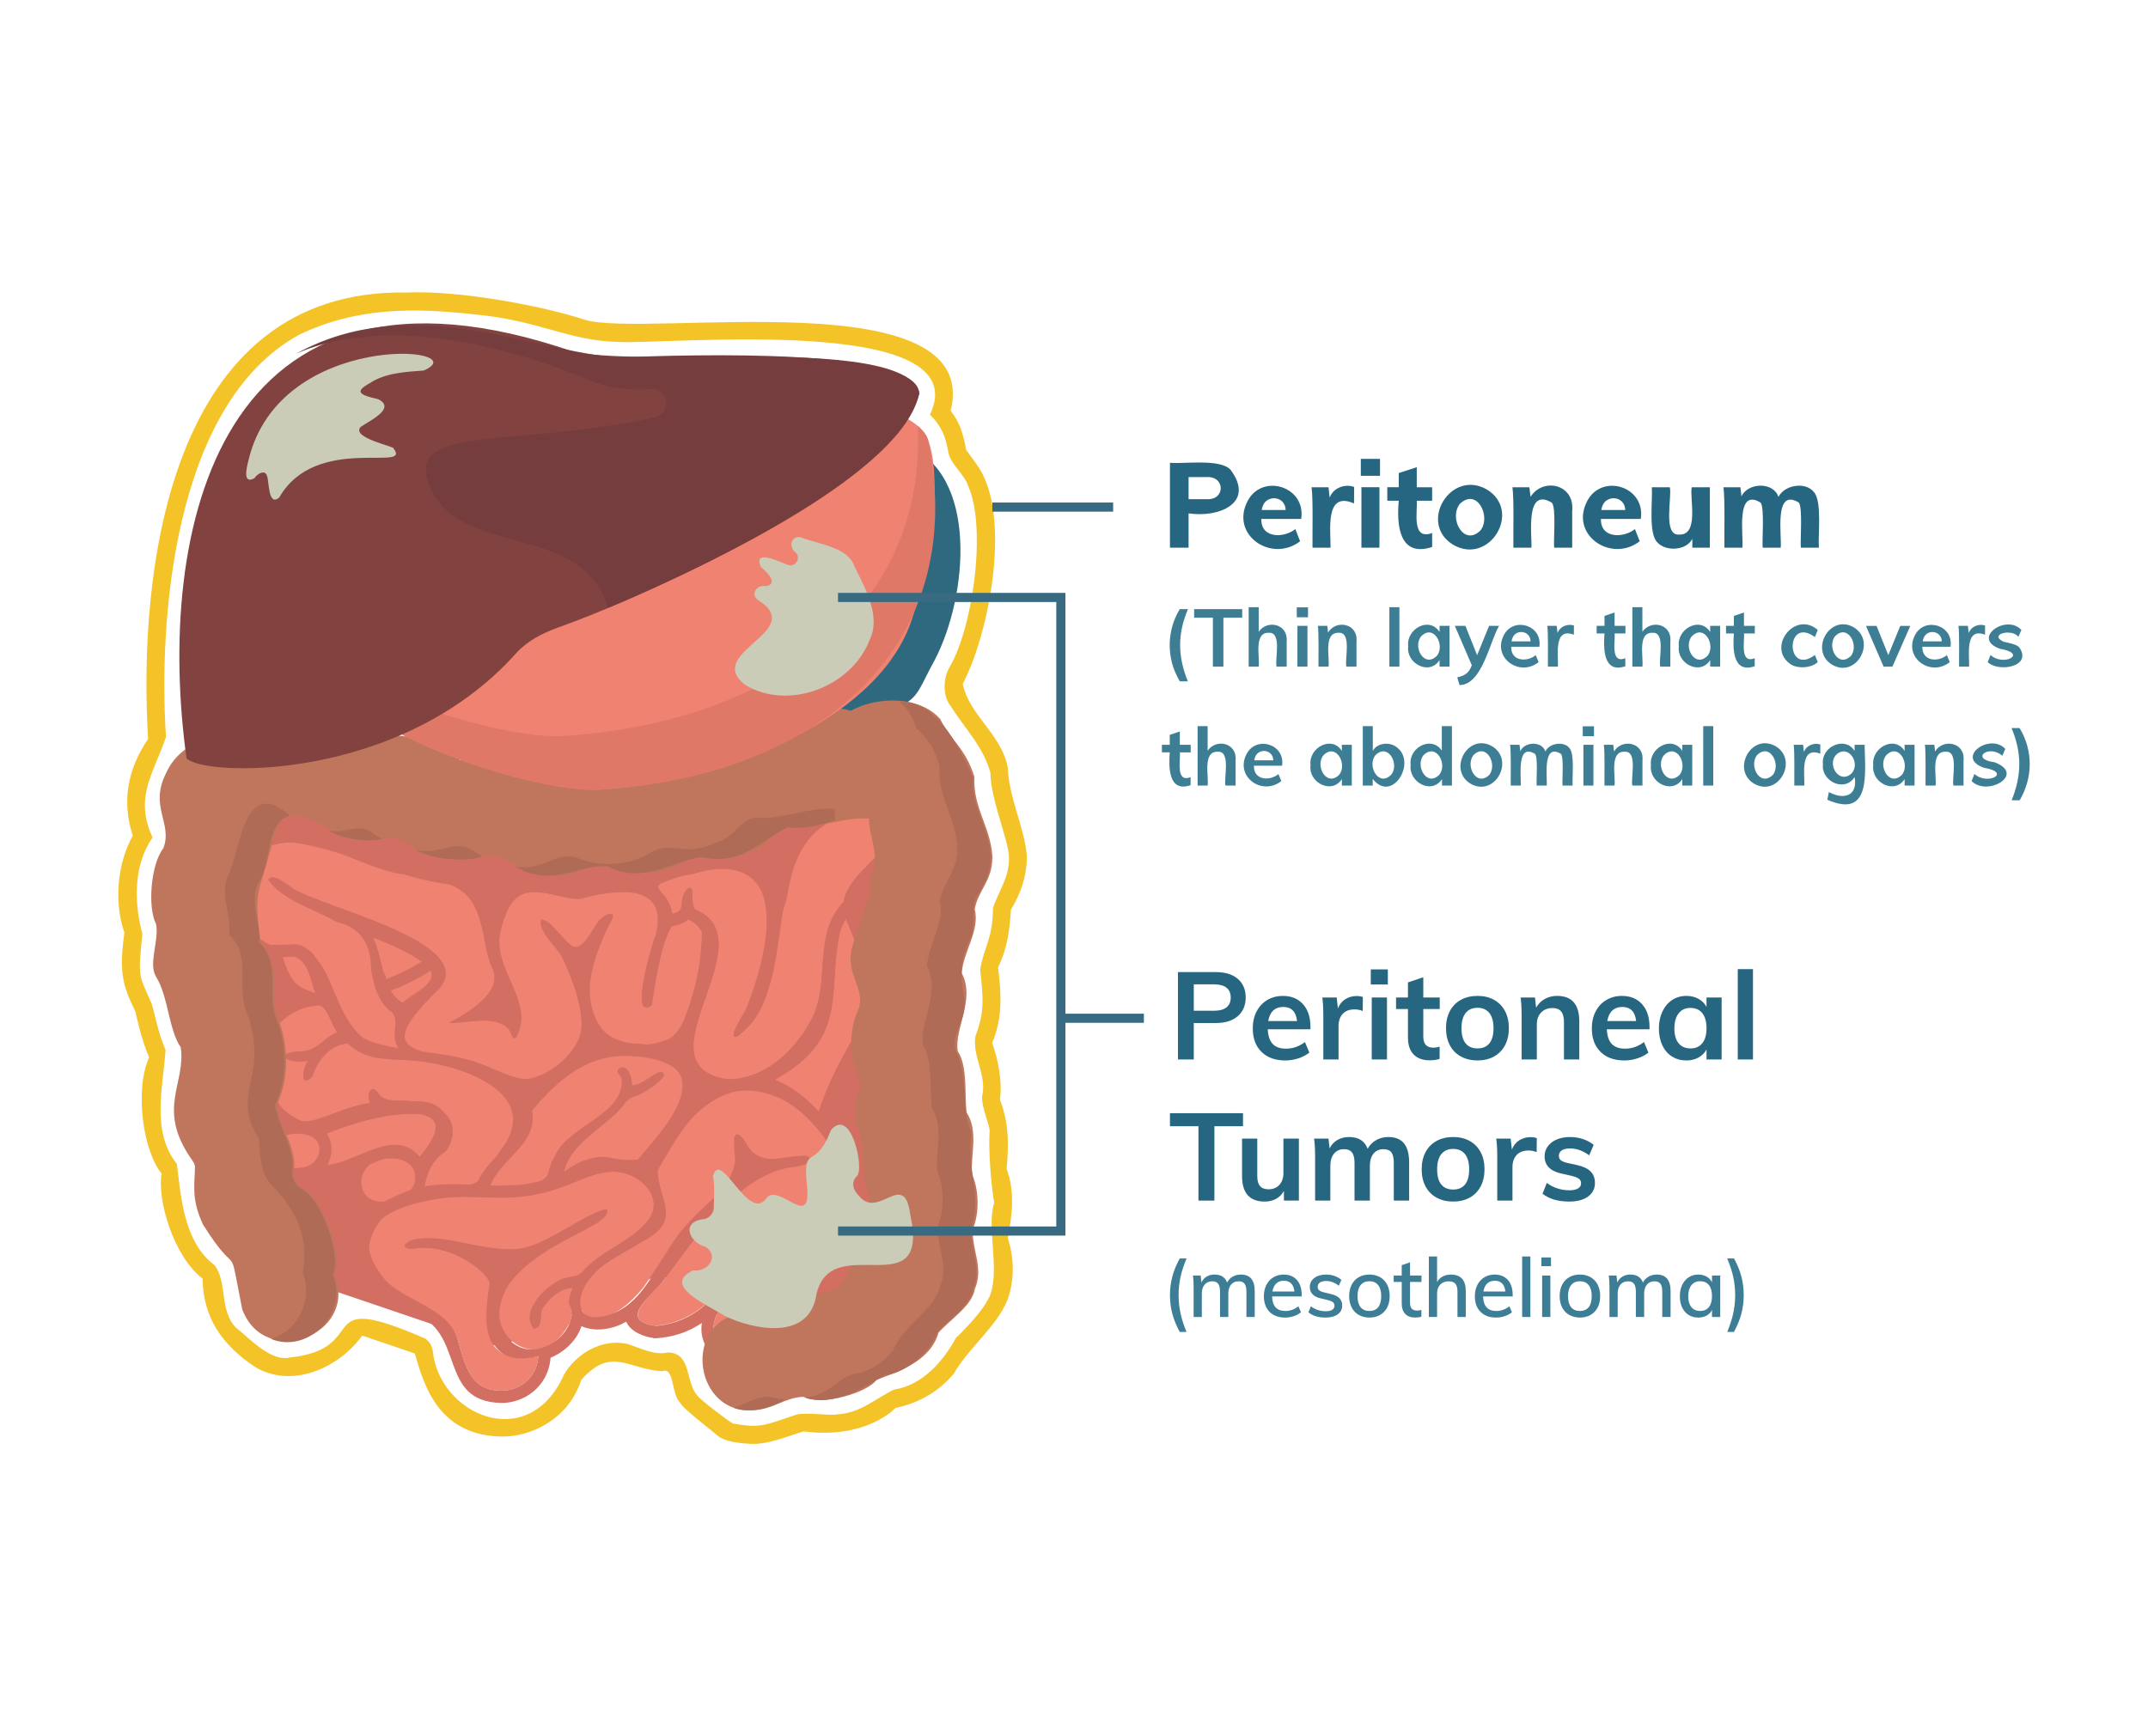<svg xmlns="http://www.w3.org/2000/svg" xmlns:xlink="http://www.w3.org/1999/xlink" id="Layer_13" x="0px" y="0px" viewBox="0 0 350 283" style="enable-background:new 0 0 350 283;" xml:space="preserve"> <style type="text/css"> .st0{fill:#EF8270;} .st1{fill:#D36F62;} .st2{fill:#2F697F;} .st3{fill:#BF765C;} .st4{fill:#AF6B56;} .st5{fill:#E07868;} .st6{fill:#82423F;} .st7{fill:#753D3D;} .st8{fill:#F4C327;} .st9{fill:#CACCB7;} .st10{fill:#276680;} .st11{fill:#3D7E95;} .st12{fill:#386B82;} .st13{fill:#3D7D96;} </style> <path class="st0" d="M73.601,100.47c2.446-1.388,5.469,7.615,2.525,7.615C72.816,108.085,71.838,101.473,73.601,100.47z"></path> <path class="st1" d="M74.132,100.325c2.317-0.001,4.727,7.76,1.993,7.76C72.766,108.118,71.464,100.66,74.132,100.325 M74.133,98.321c-6.105,0.528-3.165,12.285,1.993,11.767C82.462,109.68,78.231,97.95,74.133,98.321z M38.415,125.211 c59.375,9.823,49.863,13.372,109.47-2.181c-0.991,21.825-1.955,66.132-1.571,87.826l-21.815,8.691l-16.836-11.919l-26.279,11.919 l-36.533-12.412L34.78,172.089L38.415,125.211L38.415,125.211z"></path> <path class="st0" d="M63.429,161.034c2.462-0.331,4.859-1.531,6.509-3.162c1.862,2.383-3.173,4.253-4.255,5.53 C65.682,163.402,64.467,163.125,63.429,161.034z"></path> <path class="st1" d="M69.938,157.872c1.862,2.383-3.173,4.253-4.255,5.53c0,0-1.216-0.277-2.254-2.368 C65.891,160.703,68.288,159.504,69.938,157.872 M70.13,154.863c-2.338,2.966-5.995,4.426-9.74,4.557 c1.352,3.398,3.539,6.202,6.033,6.206C69.967,162.053,75.499,160.516,70.13,154.863z"></path> <path class="st0" d="M78.287,173.422c-11.073-2.497-17.783-1.54-6.643-12.385c6.332-7.552-19.775-13.275-24.044-16.328 c-0.434-0.313-3.337-2.604-3.86-1.316c2.304,3.363,7.528,4.764,11.132,6.859c4.057,0.909,5.616,3.796,5.602,7.672 c0.417,2.5,1.045,5.266,3.323,7.013c1.651,1.266-0.765,4.485,1.777,6.518c-13.594-0.14-8.839-18.832-19.661-16.949 c-6.736-0.655-10.593-11.5-4.358-15.464c7.776-4.826,15.506,1.761,23.192,3.311c13.535,1.682,12.42,3.822,15.482,15.475 c1.861,3.83-3.994,7.282-7.075,8.89c3.122,0.227,8.77-1.986,10.177,1.928c0.86,2.031,1.61-1.924,1.612-2.388 c0.033-4.962-4.54-9.312-3.397-14.406c2.388-10.635,8.353-4.965,13.139-5.358c5.543-1.643,14.35-2.703,12.195,5.815 c-0.588,1.396-4.406,14.17-0.712,11.56c0.53-2.154,2.257-20.842,8.217-12.061c0.567,2.88-1.947,14.376-4.564,17.201 c-12.498,5.396-17.716-6.403-10.316-18.762c1.219-2.127-0.898-1.244-1.964-0.144c-4.715,8.091-4.007,2.669-9.244-0.231 c-1.025,1.431,2.671,4.78,3.305,6.126c1.619,3.442,3.573,8.441,3.087,12.154c-0.737,3.543-5.113,7.255-8.818,7.748 C83.6,175.896,80.351,174.102,78.287,173.422L78.287,173.422z M62.847,159.611c-0.789-2.263-1.051-4.657-2.084-6.856 c2.744,1.177,5.609,2.25,7.968,3.99C66.901,157.887,64.931,158.877,62.847,159.611C62.749,159.336,63.21,159.483,62.847,159.611 C62.057,157.351,63.217,159.483,62.847,159.611z"></path> <path class="st1" d="M47.743,137.312c8.858,1.269,16.933,5.863,25.951,6.899c6.003,2.548,4.304,9.167,6.536,13.614 c1.86,3.831-3.995,7.283-7.076,8.89c3.636-0.016,9-1.784,10.679,2.504c3.905-5.397-3.901-11.498-2.286-17.37 c2.018-9.433,6.799-5.9,12.638-5.338c5.593-1.314,14.867-3.186,12.697,5.794c-0.588,1.398-4.406,14.173-0.712,11.56 c0.521-2.154,2.264-20.813,8.217-12.061c-0.121,4.195-1.149,19.455-8.902,18.43c-11.299,0.028-11.414-9.25-5.979-19.991 c0.543-0.947,0.425-1.297,0.032-1.297c-2.461,0.091-3.352,4.657-5.372,5.378c-2.207,0.347-3.629-4.124-5.868-4.455 c-1.025,1.431,2.671,4.78,3.305,6.126c1.619,3.442,3.573,8.441,3.087,12.154c-0.716,3.539-5.132,7.259-8.818,7.748 c-2.27-0.001-5.519-1.795-7.583-2.475c-11.045-2.494-17.797-1.532-6.643-12.385c6.332-7.552-19.775-13.275-24.044-16.328 c-0.408-0.194-3.032-2.607-3.861-1.316c2.306,3.364,7.527,4.764,11.132,6.859c4.065,0.913,5.611,3.793,5.602,7.671 c0.417,2.5,1.045,5.266,3.323,7.013c1.651,1.266-0.765,4.485,1.777,6.518c-9.771-0.179-10.16-10.224-14.691-16.148 c-1.508-1.408-3.143-0.785-4.97-0.8C35.66,152.57,35.875,136.56,47.743,137.312 M60.763,152.755c2.744,1.177,5.609,2.25,7.968,3.99 c-1.829,1.141-3.799,2.131-5.883,2.866c0.205-0.072,0.147-0.151,0.074-0.156c-0.02-0.524-0.596-1.467-0.245-0.358 C62.013,156.988,61.718,154.789,60.763,152.755 M62.676,159.097c0.054,0.171,0.11,0.342,0.169,0.512 C62.774,159.404,62.719,159.235,62.676,159.097 M62.916,159.455h0.006c-0.001,0.08-0.023,0.138-0.075,0.156 C62.806,159.5,62.862,159.454,62.916,159.455 M62.846,159.61v0.001V159.61 M47.743,135.308 c-14.257-0.978-14.854,19.352-1.829,21.202c3.97-0.988,5.101,1.847,6.261,5.342c3.23,10.545,10.371,11.622,19.683,12.258 c6.369,0.171,14.441,7.208,19.642,1.308c2.006-1.723,4.217-2.957,5.016-6.145c2.625,3.38,11.862,4.135,14.774,1.097 c3.993-5.249,10.268-26.34-2.273-21.961c-1.609-7.029-9.753-5.091-14.833-3.901c-5.999-1.478-12.236-2.283-14.013,4.743 c-0.882-6.703-9.134-7.999-14.79-8.8C59.561,139.249,53.293,135.118,47.743,135.308L47.743,135.308z M93.967,156.354 c0.29-0.007,0.585-0.049,0.863-0.132c-0.124,0.47-0.232,0.937-0.322,1.399C94.337,157.205,94.157,156.783,93.967,156.354z M63.535,161.493c2.312-0.806,4.704-2.034,6.909-3.456c0.605,2.288-3.466,4.25-4.546,6.295 C65.257,163.33,63.98,162.678,63.535,161.493z M80.09,164.397c0.834-0.824,1.414-1.622,1.802-2.376 c0.424,1.039,0.781,2.05,0.947,3.042C81.98,164.68,81.103,164.499,80.09,164.397z"></path> <path class="st0" d="M58.795,192.314c-0.155-4.446,10.751-5.398,8.632,1.258C67.02,194.849,59.017,198.621,58.795,192.314z M72.387,187.803c1.278-0.821,4.181-7.742-6.145-8.393c-1.492-0.093-3.671,0.244-4.551-1.133c-1.22-1.923-2.117,0.181-1.355,1.498 c-10.295,2.163-12.086,7.134-17.025-3.992c-2.417-5.517,3.256-12.136,9.023-11.868c1.125,0.761,1.776,3.253,2.643,4.331 c-2.306,0.859-3.139,3.025-5.917,3.118c-4.987,0.187-2.107,2.154,1.148,1.523c-0.866,1.06-1.437,4.687,0.668,2.559 c0.776-2.383,2.654-5.101,5.753-5.409c3.046,2.819,6.094,2.496,10.093,2.767c7.996,0.467,22.442,5.293,14.663,14.956 c-3.915,7.218-4.424,5.131-12.206,5.607C69.55,191.122,70.479,189.031,72.387,187.803L72.387,187.803z M46.048,156 c3.906-1.087,4.44,3.32,5.407,5.964C48.63,160.787,47.576,160.799,46.048,156z"></path> <path class="st1" d="M47.527,155.932c2.914-0.021,2.965,4.098,3.927,6.032c-2.824-1.176-3.878-1.164-5.407-5.964 C46.476,156,47.009,155.932,47.527,155.932 M51.705,163.757c1.797,0.175,2.203,3.31,3.272,4.487 c-2.306,0.859-3.138,3.025-5.917,3.118c-4.964,0.174-2.108,2.162,1.148,1.523c-0.88,1.075-1.416,4.683,0.668,2.559 c0.776-2.383,2.654-5.101,5.753-5.409c3.046,2.819,6.094,2.496,10.093,2.767c7.996,0.467,22.442,5.293,14.663,14.956 c-3.807,7.188-4.699,5.154-12.206,5.607c0.37-2.241,1.299-4.332,3.207-5.561c1.278-0.821,4.181-7.742-6.145-8.393 c-1.492-0.093-3.671,0.244-4.551-1.133c-1.053-1.818-2.179-0.026-1.356,1.497c-3.228,0.244-9.776,3.331-10.175,3.331 C40.097,179.823,40.554,165.2,51.705,163.757 M63.747,188.779c5.876,0.019,5.028,7.198-1.618,7.08 C56.967,195.759,58.2,188.239,63.747,188.779 M47.528,153.928c-1.029,0.064-3.182,0.082-4.221,0.068 c0.886,3.319,2.637,8.025,4.938,8.743c-10.633,3.73-9.505,19.448,1.916,22.37c3.741-1.077,9.314-3.894,13.506-3.578l-0.124-0.214 c7.344,0.02,11.146,1.914,5.126,7.552c-2.204-2.991-8.152-2.54-10.504,0.057c-5.23,7.224,4.942,11.815,10.13,6.693 c1.488-0.501,3.883-0.366,5.791-0.356c3.006,0,5.2-0.125,6.047-1.74c2.126-3.839,6.862-9.255,5.14-13.477 c-4.179-11.373-21.761-6.459-27.945-12.095l-0.014,0.001c-1.447-1.436-1.864-3.913-3.415-5.348l-0.597-1.419 C52.544,158.542,51.027,153.42,47.528,153.928L47.528,153.928z"></path> <path class="st0" d="M52.194,189.953c1.786-1.255,2.364-3.487,0.75-5.065c11-4.56,23.59-5.633,15.427,3.661 C63.966,183.387,57.566,190.185,52.194,189.953c0.187-0.132,0.663-0.182,0.893-0.158C52.803,189.893,52.505,189.944,52.194,189.953 C54.017,188.672,54.122,189.689,52.194,189.953z"></path> <path class="st1" d="M67.114,181.536c6.68-0.352,3.254,4.636,1.258,7.013c-4.288-5.075-10.309,1.324-15.446,1.296 c0.054-0.015,0.108-0.032,0.161-0.05c-0.042-0.005-0.096-0.006-0.147-0.006c1.483-0.675,0.134-0.591-0.746,0.164 c1.786-1.255,2.364-3.487,0.75-5.065C58.047,182.674,63.543,181.536,67.114,181.536 M52.94,189.789 c-0.2,0.065-0.453,0.124-0.746,0.164C52.348,189.845,52.693,189.792,52.94,189.789 M52.926,189.845 c-0.235,0.066-0.479,0.101-0.732,0.108C52.439,189.919,52.683,189.883,52.926,189.845 M67.114,179.532 c-4.985-0.076-12.333,2.132-17.702,4.705c0.814,1.008,3.859,2.748,1.675,4.044l-11.326,3.654l6.218-0.067l-1.703,1.195 c3.575-0.537,9.934-1.181,13.366-2.164c4.915-1.938,7.953-4.585,10.932,1.564c0.423-0.763,1.582-3.195,2.193-3.821 C74.197,185.376,74.192,178.909,67.114,179.532L67.114,179.532z"></path> <path class="st0" d="M44.965,188.322c-1.373-5.35,10.132-4.357,6.468,0.771C49.969,191.143,45.566,190.655,44.965,188.322z"></path> <path class="st1" d="M48.492,184.751c4.807-0.361,4.689,5.616-0.034,5.634C43.652,190.621,43.926,184.314,48.492,184.751 M48.493,182.747c-7.37-0.419-7.403,10.116,0.182,9.638C55.845,192.138,55.783,182.207,48.493,182.747z"></path> <path class="st0" d="M126.216,175.977c13.399-7.278,7.7-15.865,11.379-26.751c7.853,17.677,0.782,16.979-4.206,31.995 c-0.946-1.102-0.002,0.021,0,0C131.461,178.971,128.972,177.068,126.216,175.977z"></path> <path class="st1" d="M137.595,149.225c7.852,17.676,0.782,16.979-4.206,31.995c-0.297-0.345-0.563-0.655-0.332-0.377 c-1.878-2.084-4.241-3.838-6.842-4.867C139.614,168.699,133.916,160.111,137.595,149.225 M133.058,180.844 c0.112,0.124,0.222,0.25,0.332,0.377C133.38,181.221,133.178,180.987,133.058,180.844 M138.326,144.101 c-9.563,13.066,3.217,23.605-16.986,32.102c5.367,1.497,10.125,5.057,13.41,9.678l0.378-2.656h2.402l-2.011-2.542 C145.484,160.433,144.948,165.853,138.326,144.101L138.326,144.101z"></path> <path class="st0" d="M81.694,193.426c-0.62-0.011-1.239-0.038-1.855-0.079c1.514-4.401,7.933-6.949,6.836-12.357 c4.639-5.526,9.934-10.042,18.271-8.678c13.133,1.995,2.652,12.077-1.004,16.701c-4.519,0.905-4.738-2.661-12.053,1.962 c0.979-4.311,5.642-6.715,8.741-9.785c1.122-1.11,1.339-2.118,2.954-2.575c1.261-0.358,5.729-3.232,4.303-3.871 c-0.885-0.396-2.959,2.099-4.903,2.184c-0.015-0.985-0.502-3.463-1.943-2.852c-0.931,0.61,0.03,0.98,0.283,1.711 c0.503,5.956-8.82,7.672-10.919,12.683c-0.488,0.835-0.851,1.731-1.039,2.655C88.773,193.595,83.441,193.173,81.694,193.426 C81.073,193.416,81.694,193.426,81.694,193.426L81.694,193.426z"></path> <path class="st1" d="M102.09,172.09c15.911,0.251,7.308,10.872,1.851,16.924c-5.071,0.371-6.568-1.93-12.052,1.962 c0.979-4.311,5.642-6.715,8.741-9.785c1.122-1.11,1.339-2.118,2.954-2.575c1.258-0.341,6.125-3.485,4.09-3.914 c-0.975,0-2.888,2.148-4.69,2.227c-0.002-0.981-0.527-3.475-1.943-2.852c-0.931,0.61,0.03,0.98,0.283,1.711 c0.503,5.956-8.82,7.672-10.92,12.683c-0.488,0.835-0.851,1.731-1.039,2.655c-0.704,2.493-5.654,2.01-7.672,2.299 c-0.62-0.011-1.238-0.038-1.855-0.079c1.514-4.401,7.933-6.949,6.836-12.357C90.711,176.246,95.272,171.971,102.09,172.09 M81.419,193.422c0.007,0,0.052,0.001,0.158,0.003C81.507,193.423,81.429,193.422,81.419,193.422 M81.577,193.425h0.014H81.577 M81.592,193.425c0.009,0,0.019,0,0.03,0.001C81.612,193.425,81.602,193.425,81.592,193.425 M81.622,193.425L81.622,193.425 L81.622,193.425 M81.624,193.425h0.014C81.633,193.426,81.628,193.425,81.624,193.425 M81.638,193.426h0.002H81.638 M81.64,193.426 h0.012H81.64 M81.652,193.426h0.003H81.652 M81.656,193.426h0.004H81.656 M81.659,193.426 C81.659,193.426,81.66,193.426,81.659,193.426C81.66,193.426,81.66,193.426,81.659,193.426 M81.66,193.426 C81.66,193.426,81.661,193.426,81.66,193.426C81.661,193.426,81.661,193.426,81.66,193.426 M81.661,193.426 C81.661,193.426,81.662,193.426,81.661,193.426C81.662,193.426,81.661,193.426,81.661,193.426 M81.662,193.426L81.662,193.426 L81.662,193.426 M81.665,193.426h0.002H81.665 M81.666,193.426C81.667,193.426,81.667,193.426,81.666,193.426 C81.667,193.426,81.667,193.426,81.666,193.426 M81.667,193.426h0.002H81.667 M81.669,193.426L81.669,193.426L81.669,193.426 M81.671,193.426h0.002H81.671 M81.673,193.426h0.002H81.673 M81.675,193.426C81.675,193.426,81.676,193.426,81.675,193.426 C81.676,193.426,81.676,193.426,81.675,193.426 M81.676,193.426L81.676,193.426L81.676,193.426 M81.678,193.426 C81.678,193.426,81.679,193.426,81.678,193.426C81.679,193.426,81.678,193.426,81.678,193.426 M81.679,193.426L81.679,193.426 L81.679,193.426 M81.68,193.426h0.004H81.68 M81.686,193.426C81.687,193.426,81.687,193.426,81.686,193.426 M81.687,193.426 C81.687,193.426,81.688,193.426,81.687,193.426C81.688,193.426,81.687,193.426,81.687,193.426 M81.689,193.426 C81.689,193.426,81.69,193.426,81.689,193.426C81.69,193.426,81.689,193.426,81.689,193.426 M81.69,193.426 C81.69,193.426,81.691,193.426,81.69,193.426 M81.691,193.426h0.004H81.691 M102.09,170.086c-6.973-0.351-12.94,4.684-17.563,10.238 c1.477,6.127-6.931,8.572-7.351,14.854c1.101,0.069,3.139,0.228,4.212,0.246v0.001c0.005,0,0.107,0.002,0.112,0.002h0.058 c0.001,0,0.033,0.001,0.033,0.001h0.029c2.168,0.032,5.198-0.385,7.457-1.115l-0.215,0.946c9.154-6.054,6.571-4.229,15.473-4.281 c0.994-0.2,1.72-0.613,6.184-7.241C116.77,176.19,111.908,169.787,102.09,170.086L102.09,170.086z"></path> <path class="st0" d="M74.601,218.409c-2.132-7.009-14.442-6.773-14.47-15.363c1.957-10.176,15.25-7.554,23.133-7.869 c8.449-0.51,11.46-3.829,16.11-4.203c4.482-0.363,9.123,4.058,6.282,7.839c-2.69,3.578-7.818,5.011-10.729,8.466 c-0.829,0.984-2.03,0.697-3.193,1.142c-2.944,1.127-7.099,5.521-4.678,8.172c1.546-0.512,0.742-2.443,1.426-3.472 c0.977-1.476,2.749-3.147,4.831-3.24c-0.718,1.927-0.633,2.536-0.437,2.953c0.243,0.518,0.658,0.74-0.086,2.827 c-5.241,9.869-16.259,0.629-9.189-7.23c5.289-6.271,15.371-8.512,15.371-11.109c0-1.424-9.004,4.679-12.184,5.636 c-5.785,2.545-17.723-3.467-20.851-0.081c0,0.944,1.426,0.56,2.818,0.501c5.27-0.22,10.581,3.862,11.048,5.749 c0.313,1.277-4.101,14.173,7.919,11.893c-0.232,3.643-3.226,5.634-5.95,5.634C76.793,226.655,75.922,223.022,74.601,218.409 L74.601,218.409z M107.143,216.104c-6.229-0.546-1.836-4.378,0.52-6.806c3.105-4.102,5.969-8.393,9.68-12.11 c2.811-2.812,6.703-6.071,11.029-6.873c1.018-0.192,3.601-0.188,3.5-1.588c-3.041-1.345-7.886,2.504-10.353-2.471 c-2.912-4.049-1.579,2.268-1.72,3.868c-0.732,3.555-5.057,6.14-7.384,8.931c-2.838,3.393-5.081,7.075-7.51,10.69 c-9.678,11.962-17.316,0.169-0.267-7.379c6.681-3.546,2.735-6.376,2.491-11.595c6.176-13.189,16.921-18.977,27.296-5.24 c2.714,3.936,2.798,8.635-2.124,10.828c-11.958,3.759-12.978,18.878-25.887,19.746C106.656,216.104,106.9,216.108,107.143,216.104 C105.477,216.104,107.143,216.104,107.143,216.104z"></path> <path class="st1" d="M121.056,177.771c9.297-0.764,21.706,13.117,10.159,19.163c-11.334,3.734-11.95,18.044-24.302,19.162 c-6.056-0.744-1.405-4.452,0.751-6.798c3.105-4.102,5.969-8.393,9.68-12.11c2.811-2.812,6.703-6.071,11.029-6.873 c1.018-0.192,3.601-0.188,3.5-1.588c-0.02-0.288-0.418-0.386-0.951-0.386c-3.666,0.399-7.385,1.782-9.402-2.085 c-0.193-0.388-0.877-1.358-1.394-1.358c-0.223,0-0.415,0.18-0.522,0.666c1.54,6.3-3.061,9.401-7.189,13.49 c-5.21,4.997-6.831,14.658-14.956,15.618c-3.806,0.259-3.427-3.665-1.878-5.701c2.049-3.022,5.951-4.582,9.057-6.606 c6.683-3.548,2.735-6.373,2.491-11.594C109.785,186.361,114.364,177.143,121.056,177.771 M99.896,190.954 c4.309,0,8.491,4.225,5.76,7.86c-2.69,3.578-7.818,5.011-10.729,8.466c-0.829,0.984-2.03,0.697-3.193,1.142 c-2.944,1.127-7.099,5.521-4.678,8.172c1.546-0.512,0.742-2.443,1.426-3.472c0.977-1.476,2.749-3.147,4.831-3.24 c-1.61,4.322,0.819,2.013-0.523,5.78c-1.033,2.924-5.242,5.343-8.326,3.781c-4.546-2.325-3.471-7.917-0.864-11.011 c5.29-6.271,15.372-8.512,15.372-11.11c-1.509-0.886-9.186,4.941-12.184,5.636c-6.278,2.717-15.46-3.5-20.851-0.081 c0.248,1.23,2.239,0.333,3.229,0.493c5.132,0,10.182,3.92,10.637,5.757c-0.445,2.541-2.59,14.575,7.918,11.893 c-0.232,3.643-3.226,5.634-5.95,5.634c-4.979,0-5.851-3.633-7.172-8.246c-1.467-5.134-7.446-5.759-11.238-9.112 c-11.809-13.25,11.068-15.297,19.901-14.118C92.047,194.656,94.768,191.136,99.896,190.954 M106.912,216.095 c0.082,0.006,0.159,0.009,0.231,0.009h-0.73C106.581,216.104,106.748,216.101,106.912,216.095 M107.143,216.104 c-0.243,0.004-0.487,0-0.731,0H107.143 M106.413,216.104h-0.01H106.413 M121.056,175.767c-8.193,0.009-11.846,7.317-15.938,14.811 c-7.903-4.758-12.979,2.624-21.974,2.599c-6.911,0.426-12.232-1.578-19.252,2.052c-9.799,3.92-5.549,15.712,3.193,18.75 c9.046,2.813,3.986,14.545,14.688,14.68c3.587,0,7.561-2.582,7.939-7.37c2.329-0.963,4.296-2.872,5.032-5.141 c2.27,0.997,5.137,0.532,7.288-0.745c0.706,1.698,3.01,2.49,4.371,2.653v0.053v-0.053c0.003,0.001,0.007,0.001,0.01,0.001v0.051 c0.242,0,0.52,0.004,0.764-0.001v-0.018c13.358-1.022,14.991-17.05,25.954-21.058C146.431,190.914,130.416,174.43,121.056,175.767z M121.64,191.028c0.123-0.432,0.209-0.908,0.226-1.344c0.32,0.225,0.661,0.422,1.021,0.589 C122.474,190.505,122.059,190.757,121.64,191.028L121.64,191.028z M81.472,207.914c-0.408-0.823-1.156-1.72-2.145-2.578 c1.279,0.251,2.766,0.4,4.17,0.29C82.765,206.332,82.061,207.081,81.472,207.914L81.472,207.914z"></path> <path class="st0" d="M120.763,221.217c-10.321-3.39-0.266-12.21,3.555-16.676c0.082,3.406-0.929,6.263-1.679,9.507 c0.818,6.887,4.611-8.763,4.035-10.214c4.495,5.618,0.917,16.479-6.484,17.323C120.38,221.177,120.572,221.212,120.763,221.217 C116.562,220.789,120.763,221.217,120.763,221.217z"></path> <path class="st1" d="M126.673,203.835c4.437,5.63,1.033,15.833-6.041,17.346c-10.122-3.475-0.091-12.197,3.685-16.639 c0.082,3.406-0.929,6.263-1.679,9.507C123.567,220.716,127.211,205.388,126.673,203.835 M118.896,221.027 c0,0,0.354,0.036,1.369,0.139C119.711,221.11,118.896,221.027,118.896,221.027 M120.189,221.158c0.195,0.013,0.38,0.035,0.574,0.059 h-0.013C120.543,221.195,120.37,221.179,120.189,221.158 M120.264,221.166c0.241,0.024,0.432,0.044,0.485,0.049h0.001 c0.001,0,0.001,0,0,0h0.012C120.597,221.212,120.43,221.186,120.264,221.166 M120.763,221.217 C120.762,221.217,120.762,221.217,120.763,221.217 M120.762,221.217C120.763,221.217,120.763,221.217,120.762,221.217 C120.763,221.217,120.763,221.217,120.762,221.217 M124.775,201.02c-4.869,5.747-16.98,15.619-6.064,21.735l-0.027,0.265 c0.655,0.056,1.357,0.158,2.026,0.2l0.002-0.037C130.976,221.535,135.111,204.168,124.775,201.02z"></path> <path class="st0" d="M127.039,201.649c0.734-0.792,1.548-1.525,2.375-2.24c1.717,2.986,2.42,6.997,2.42,6.997 c1.877,1.2-0.421-8.13-0.061-8.648c5.708-7.326,8.722,11.946-1.021,10.656c0.002-0.008,0.14-0.012,0,0 C130.752,208.414,131.282,205.172,127.039,201.649z M118.564,175.91c-15.094-2.249,6.613-22.389-5.103-27.601 c-0.631-0.144-0.639-1.844-0.621-2.326c0.084-2.046-1.005-1.346-1.526,0.043c-0.525,1.393,0.319,2.517-1.814,2.908 c-0.496-4.359-6.537-4.769,3.495-6.51c16.468-4.892,12.271,13.153,8.515,22.18c-0.218,0.463-3.15,4.886-1.432,4.348 c7.158-4.948,5.393-15.085,8.074-22.304c1.488-8.88,3.607-11.685,11.899-15.094c2.143-2.176-3.593-0.039-4.297,0.142 c3.165-4.636,10.086-3.821,9.966,2.104c-0.112,5.37-7.361,8.057-8.275,13.208c-5.104,5.362-2.053,12.899-5.144,18.972 c-2.485,4.876-7.553,10.189-14.217,9.923C118.245,175.905,118.404,175.907,118.564,175.91 C115.553,175.864,118.564,175.91,118.564,175.91L118.564,175.91z"></path> <path class="st1" d="M141.074,128.711c2.502,0,4.713,1.717,4.645,5.089c-0.112,5.37-7.361,8.057-8.275,13.208 c-5.104,5.362-2.053,12.899-5.144,18.972c-2.463,4.881-7.64,10.215-14.214,9.923c0.186,0.003,0.309,0.005,0.433,0.006h0.044 c-15.089-2.237,6.609-22.397-5.102-27.601c-0.631-0.144-0.64-1.844-0.621-2.326c0.087-2.028-0.995-1.367-1.527,0.043 c-0.525,1.393,0.319,2.517-1.814,2.908c-0.099-0.986-0.489-1.942-1.092-2.775c-0.752-1.041-1.987-1.087-0.76-2.156 c19.997-8.157,19.723,5.917,13.862,20.6c-0.185,0.441-3.159,4.84-1.432,4.348c10.748-8.5,3.176-27.387,15.059-35.236 c5.359-1.303,8.234-4.78,0.617-2.021C137.117,129.697,139.179,128.711,141.074,128.711 M117.226,175.89 c-0.02,0,0.449,0.007,0.799,0.012C117.653,175.896,117.226,175.89,117.226,175.89 M118.083,175.903 c0.161,0.003,0.32,0.004,0.48,0.007h-0.044c-0.151-0.002-0.307-0.005-0.433-0.006C118.085,175.903,118.084,175.903,118.083,175.903 M141.074,126.707c-3.987-0.208-6.94,3.359-8.842,6.591c-4.239,4.131-5.048,7.386-5.771,12.075c-1.4-6.045-8.506-6.26-13.826-4.921 c-2.721,0.502-6.867,0.503-7.511,4.346c0.764,3.177,2.632,1.65,2.598,6.499c1.244-0.225,3.68-0.532,4.387-1.444 c9.916,4.333-10.613,24.601,5.09,27.951l-0.003,0.09l0.042,0.001h0.001l0.001-0.084h0.001l0.001-0.033l-0.001,0.033h0.001 l-0.001,0.084l0.001-0.084h0.001l-0.001,0.083h0.001l0.001-0.083h0.002l-0.002,0.083h0.006l0.001-0.082 c0.002,0,0.004,0.001,0.006,0.001v-0.03v0.03h0.001l-0.001,0.081l0.001-0.081h0.001l-0.002,0.081h0.017l0.001-0.079l-0.001,0.079 c0.002,0,0.632,0.01,0.633,0.01h0.009c7.488,0.38,13.405-5.514,16.168-11.014c3.334-6.047,0.125-14.055,5.225-18.937 c0.871-5.341,8.487-7.877,8.411-14.111C147.596,129.079,145.096,126.963,141.074,126.707L141.074,126.707z M117.239,177.876 l0.001-0.066L117.239,177.876z"></path> <path class="st2" d="M147.51,72.571c0,0-16.367-5.72-21.458,21.458c-1.344,7.177-4.791,22.946,6.596,22.46 c17.798-0.761,15.446-1.336,19.623-8.85C157.768,97.165,159.502,77.054,147.51,72.571z"></path> <path class="st3" d="M122.325,229.86c-8.782,0.283-10.98-13.036-2.593-15.599c1.185-1.258,3.45-3.333,7.368-3.89 c3.994-0.62,6.56,1.737,9.807-0.955l0.885-1.023c0.333-1.891,2.399-3.606,2.877-5.648c-0.53-2.85,1.097-5.067,1.037-7.447 c-1.806-3.941-0.332-8.335-2.269-12.429c-0.28-1.98,0.01-3.658,0.515-5.018c0.638-2.787-1.571-4.426-1.239-7.874 c0-2.384,0.568-4.251,1.243-5.666c0.98-3.367-2.113-5.302-1.184-9.637c1.299-4.943,3.087-7.123,3.098-12.225 c1.687-2.998-0.327-5.985-0.262-9.039c-4.236-0.332-9.032,1.891-12.918,1.404c-2.743,0.367-3.41,3.299-6.987,4.205 c-4.39,1.949-6.499-0.226-9.693,1.116c-1.447,0.94-3.667,2.015-7.047,2.119c-2.328,0.072-4.179-0.409-5.601-1.013 c-3.511-1.028-5.426,2.179-9.787,1.438c-5.16,0.096-6.483-3.825-10.568-3.157c-1.62,0.492-3.815,0.848-6.632,0.387 c-4.678-0.349-5.69-3.536-9.234-3.296c-1.642,0.405-3.893,0.621-6.665-0.165c-6.066-2.636-10.586-7.547-12.351,1.927 c-2.171,7.878-2.77,6.838-1.649,15.217c3.557,3.277,1.389,8.046,2.607,11.913c1.809,3.976,2.273,9.932-0.002,14.61 c0.764,4.132,3.395,7.254,2.773,10.873c-0.034,1.034,0.465,2.001,1.289,2.625c3.748,1.713,6.804,11.464,5.369,14.193 c3.89,9.756-11.375,15.52-15.051,5.562c-2.418-12.279-0.277-4.092-6.366-13.756c-2.011-4.259-1.344-6.668-1.327-9.543 c-0.116-0.465-0.132-0.489-0.549-1.11c-5.779-8.251-0.907-12.288-1.765-18.263c-1.969-2.812-1.998-8.205-4.03-11.516 c-1.303-2.159,0.533-5.866,0.005-8.579c-1.418-2.688-0.85-9.816,1.192-12.35c1.547-4.09-2.368-6.814,0.458-12.271 c0.404-0.98,2.451-4.911,7.379-5.428c2.511-3.729,7.537-5.418,11.76-3.716c3.471-2.068,12.6-0.077,14.857,3.574 c3.314-1.816,12.299,1.134,13.87,3.517c2.54-2.194,13.031-1.333,15.489,1.941c0.009,0.001,0.016,0.001,0.025,0.001 c2.782-2.636,11.572-2.556,14.126-0.13c1.986-1.749,8.585-3.187,11.205-2.238c1.517-3.146,9.467-6.41,12.91-5.123 c2.37-2.592,6.734-3.545,9.921-2.534c4.177-2.325,11.153-2.53,14.582,1.346c1.801,3.669,4.039,4.574,5.569,9.421 c-0.253,5.052,2.575,8.038,2.924,12.847c0.103,4.11-2.313,5.531-2.869,8.731c0.882,3.473-1.938,7.075-2.109,10.42 c2.247,4.318-1.267,9.098-0.658,12.729c1.639,2.469,1.089,6.929,1.431,9.96c1.978,3.005,0.666,6.983,0.866,10.109 c1.161,2.239,1.263,6.502,0.154,8.848c-0.214,3.402,1.824,6.354,0.334,9.829c-0.448,2.726-3.846,4.821-5.919,7.116 c-1.377,4.831-6.884,6.437-10.074,7.686c-1.633,2.151-8.664,4.227-11.963,2.775C127.855,227.729,125.749,229.899,122.325,229.86z"></path> <path class="st4" d="M54.228,207.798c1.43-2.742-1.617-12.455-5.37-14.183c-0.823-0.625-1.322-1.592-1.287-2.626 c0.626-3.614-2.015-6.745-2.774-10.872c2.275-4.674,1.811-10.637,0.003-14.61c-1.218-3.861,0.947-8.643-2.608-11.913 c0.356-3.591-1.823-6.841,0.112-10.107c1.95-2.705,0.844-9.356,4.899-10.567c-7.215-6.441-7.975,4.835-9.737,9.147 c-1.926,3.32,0.242,6.625-0.113,10.273c3.55,3.362,1.377,8.172,2.595,12.109c0.664,1.416,1.26,3.29,1.416,5.747 c0.726,5.961-3.15,9.38,0.816,15.288c0.469,9.187,2.04,5.71,6.064,13.027c1.839,4.074,1.355,7.223,1.088,8.924 c1.683,4.345-0.647,9.459-5.195,10.783C50.3,220.75,56.869,213.839,54.228,207.798L54.228,207.798z M125.34,227.625 c-2.256,0.031-3.586,1.103-5.818,1.819c2.64,1.02,6.398-0.047,8.401-1.37C126.967,228.016,126.103,227.851,125.34,227.625z M161.412,139.458c-0.349-4.808-3.175-7.798-2.922-12.847c-2.442-5.434-5.961-12.433-11.988-12.292 c1.38,1.118,2.36,2.699,2.79,4.397c1.361,1.123,3.01,3.004,3.798,6.198c-0.252,5.123,2.559,8.165,2.911,13.057 c0.105,4.18-2.305,5.624-2.855,8.875c0.887,3.526-1.936,7.191-2.099,10.591c2.234,4.324-1.251,9.238-0.655,12.938 c1.639,2.519,1.078,7.041,1.424,10.124c1.979,3.068,0.655,7.095,0.862,10.275c1.156,2.276,1.256,6.61,0.153,8.993 c-0.215,3.453,1.816,6.46,0.332,9.991c-1.064,3.847-5.983,6.305-7.704,10.4c-2.235,2.706-4.737,3.55-6.521,3.822 c-2.774,0.958-3.517,3.158-7.721,3.839c4.787,1.585,10.009-1.996,13.051-3.745c2.487,0.038,7.459-3.425,8.376-6.874 c2.07-2.307,5.474-4.375,5.918-7.116c1.49-3.477-0.548-6.427-0.334-9.829c1.884-5.203-0.846-10.147,0.078-15.561 c-1.855-4.186-0.492-9.536-2.526-13.356c-0.989-3.002,1.761-4.703,1.352-8.487c-0.697-4.108-0.795-6.486,1.125-10.211 c0.726-2.618-0.029-4.422,0.891-6.705C160.352,144.437,161.383,142.334,161.412,139.458L161.412,139.458z M77.119,138.647 c-3.119-1.978-5.399,0.806-9.44-0.138c2.646,1.585,8.393,2.061,10.868,1.063C78.015,139.272,77.536,138.958,77.119,138.647z M114.204,139.68c6.803,1.498,9.515-2.676,14.202-4.867c1.977,0.45,5.403-0.328,7.717-1.168c-0.088-0.635-0.127-1.245-0.115-1.82 c-4.236-0.337-8.974,1.922-12.855,1.427c-2.75,0.376-3.384,3.354-6.954,4.273c-4.36,1.981-6.478-0.23-9.647,1.135 c-1.44,0.955-3.65,2.048-7.013,2.154c-2.317,0.073-4.159-0.415-5.575-1.03c-3.521-1.039-5.663,2.339-10.032,1.429 c6.062,3.647,10.354-0.506,15.144,0.026C104.694,144.178,109.843,140.338,114.204,139.68L114.204,139.68z M60.537,135.632 c-2.254-1.529-4.198,0.362-7.057-0.274c2.369,1.429,6.641,1.967,8.754,1.393C61.578,136.383,61.012,135.999,60.537,135.632z"></path> <path class="st0" d="M133.484,64.475c0,0-73.474,11.436-78.783,44.499c-1.402,8.73,30.991,20.317,42.866,19.725 c18.56-0.925,44.887-10.532,50.824-27.184c2.707-7.593,5.466-22.932,2.794-29.946C149.034,65.925,133.484,64.475,133.484,64.475 L133.484,64.475z"></path> <path class="st5" d="M151.184,71.569c-0.303-0.794-0.877-1.502-1.63-2.138c1.411,32.582-27.416,48.776-58.062,50.533 c-8.302,0.415-26.053-4.78-36.785-11.023c-1.46,8.769,30.982,20.342,42.86,19.759C131.875,126.812,158.447,106.508,151.184,71.569z"></path> <path class="st6" d="M149.808,64.051c-2.551-9.386-43.313-4.114-56.261-6.69c-58.437-20.21-68.221,29.728-63.158,66.213 c2.61,3.008,34.74,4.087,53.68-17.076c1.807-2.019,4.267-3.29,6.819-4.203C107.32,96.418,146.252,78.239,149.808,64.051z"></path> <path class="st7" d="M149.777,64.151c-0.076-7.497-37.03-6.374-49.079-5.889c-13.938-0.924-33.689-10.958-52.47-0.61 c16.545-7.245,38.687,0.479,47.643,4.236c3.362,1.452,6.747,1.773,10.278,1.512c2.863-0.105,3.38,4.05,0.576,4.641 c-23.661,4.98-40.355,1.177-36.88,10.743c4.518,12.437,25.117,5.976,29.23,20.292C117.704,91.256,147.15,76.574,149.777,64.151z"></path> <path class="st8" d="M122.369,235.33c-1.202-0.096-4.204-0.201-5.523-1.41c-0.953-0.878-5.543-4.254-6.063-5.359 c-1.374-1.264-0.907-5.907-2.904-5.071c-5.621-0.334-8.251-4.118-13.18,1.425c-2.027,6.333-8.044,9.218-12.776,9.218 c-10.657-0.063-12.927-8.705-14.326-13.54l-8.578-2.914c-3.747,5.24-11.553,8.83-17.63,5.001c-5.167-3.497-8.323-7.944-8.372-14.284 c-4.71-3.578-7.438-12.799-6.684-17.138c-3.004-3.608-4.435-13.536-2.037-18.934c-1.29-2.894-2.216-7.383-2.225-7.427 c-2.201-4.543-2.657-6.507-1.807-12.907c-1.696-4.929-1.188-11.182,1.367-15.784c-1.793-5.539-0.888-10.786,2.501-15.773 c-1.655-27.087,3.292-73.507,42.22-72.759c8.68-0.372,22.424,2.264,28.938,4.442c10.08,3.014,64.92-6.587,59.616,14.847 c1.565,1.952,2.057,3.891,2.532,6.383c1.134,1.567,2.363,3.056,3.014,4.692c3.802,8.556,0.579,25.472-3.578,33.415 c1,5.117,6.453,8.286,7.359,13.821c0.159,4.729,2.672,9.504,3.091,14.239c0.004,3.212-0.987,6.125-2.602,8.734 c-0.217,3.604-0.647,6.473-2.093,9.434c0.563,4.478,0.717,8.305-0.957,12.273c0.991,2.889,1.655,6.145,1.27,9.281 c1.475,3.839,1.439,7.362,1.082,11.248c1.338,3.738,0.966,7.15,0.192,11.298c1.027,3.257,1.137,6.603-0.017,10.015 c-1.821,4.477-6.472,7.971-8.758,12.051c-2.494,3.002-5.775,4.821-9.395,5.595c-0.081-0.104-1.126,1.034-1.248,0.983 c-3.831,2.782-8.964,3.516-13.824,2.868C127.904,234.207,125.208,235.426,122.369,235.33L122.369,235.33z M108.741,220.437 c4.051-0.039,2.86,4.994,4.972,7.104c0.317,0.549,5.385,4.403,5.727,4.464c4.693,0.855,5.226,0.217,10.387-1.461 c1.721-0.385,5.428,0.229,6.68-0.031c3.776-0.246,6.112-2.57,9.169-4.029c4.571-0.723,7.919-4.46,10.062-8.392 c3.023-2.913,5.143-5.61,5.671-7.213c1.473-4.381-0.686-10.935,0.595-14.85c-0.587-3.277-0.961-9.153-0.751-11.69 c0.067-0.773-1.309-3.806-1.234-5.602c0.86-3.447-1.68-6.673-1.065-9.896c1.489-3.916,1.27-6.028,0.756-10.837 c0.679-3.823,2.081-5.104,2.084-9.974c0.905-2.828,2.838-5.239,2.593-8.543c-0.106-2.657-3.013-9.428-2.999-13.493 c-1.148-4.331-4.182-7.219-6.441-10.871c-1.403-1.639-1.235-4.535-0.322-6.215c3.894-6.417,6.178-22.847,3.145-29.673 c-0.578-1.866-2.706-3.378-3.225-5.386c-0.41-2.582-1.148-4.459-3.023-6.268c7.965-16.52-42.58-11.412-50.783-11.852 c-8.069-0.181-12.836-3.467-23.023-4.446c-10.168-1.153-19.566-1.261-29.005,3.289C27.959,66,25.831,102.071,27.047,120.094 c-1.96,5.899-5.261,9.787-2.184,16.403c-3.17,4.537-3.019,10.706-1.664,15.707c-0.747,7.398-0.577,6.545,1.509,11.376 c0.482,1.467,1.039,4.741,2.269,7.556c-0.435,6.287-2.35,13.256,1.837,18.559c0.629,4.574,0.929,12.653,6.168,16.526 c2.103,2.835,0.726,7.363,3.461,10.157c2.128,1.647,5.667,5.624,8.774,4.875c13.685-1.417,3.192-11.315,22.129-3.06 c0.899,0.757,0.943,1.158,1.161,1.905c0.954,10.466,15.608,16.964,21.398,3.927c2.073-3.508,6.23-5.901,10.342-4.983 C104.523,219.792,106.689,220.918,108.741,220.437L108.741,220.437z"></path> <path class="st9" d="M40.507,74.942c-0.269,1.084-1.087,4.12,0.953,2.994c0.489-0.77,1.789-1.485,2.069-0.291 c0.325,0.764,0.147,5.001,1.967,3.444c6.019-10.489,21.771-3.998,18.611-8.012c0.301-0.288-6.917-1.695-5.359-3.476 c1.1-0.849,5.992-3.019,2.864-4.542c-3.01-0.68-3.937-1.192-1.356-2.611c2.47-1.676,5.9-1.847,8.788-2.061 C78.004,56.497,45.639,53.622,40.507,74.942L40.507,74.942z M148.319,197.96c3.326,15.189-12.693,2.442-15.255,12.843 c-1.216,8.797-12.402,5.11-15.186,3.539c-3.213-1.958-9.957-4.884-4.932-7.298c2.367,0.361,4.386-2.322,1.982-3.844 c-2.511-0.68-3.949-3.792-0.663-4.456c1.178,0.022,2.118-0.949,2.04-2.104c0.023-0.851,0.198-4.048-0.149-4.839 c1.201-4.956,5.79,7.745,8.768,3.435c2.114-2.444,7.314,5.383,6.572-1.87c-0.742-7.254,1.29-2.337,3.895-9.169 c3.254-3.876,5.439,6.074,4.288,7.417c-1.129,1.129-0.705,2.36,0.46,3.488C143.261,198.608,147.376,190.583,148.319,197.96 L148.319,197.96z M129.693,90.089c-1.258-0.823-0.858-2.908,0.82-2.496c2.467,0.986,7.579,1.571,8.626,4.514 c1.698,3.564,4.52,8.23,2.543,12.234c-2.934,7.585-13.201,11.564-20.273,7.274c-6.842-5.337,10.305-8.67,2.091-13.828 c-1.301-0.974-0.108-2.588,1.294-2.246c2.244-0.409-0.021-2.454-0.801-3.144c-1.439-3.094,3.357-0.682,4.361-0.335 C129.561,92.518,130.563,91.041,129.693,90.089L129.693,90.089z"></path> <path class="st10" d="M190.637,75.428c2.325,0.206,8.131-0.69,9.845,1.108c4.089,5.398-1.8,7.892-6.813,7.133v5.598h-3.032V75.428z M196.526,81.356c3.187,0.255,3.17-3.849,0-3.596h-2.857v3.596H196.526z M212.017,84.583h-6.492 c-0.089,3.183,3.635,3.165,5.54,1.652l0.777,1.983c-4.643,3.585-11.476-1.034-8.542-6.58 C205.698,77.086,212.844,79.281,212.017,84.583L212.017,84.583z M206.254,81.706c-0.343,0.324-0.567,0.797-0.671,1.419h3.907 C209.418,81.262,207.447,80.688,206.254,81.706z M220.647,79.374l-0.019,2.682c-4.85-2.147-3.758,4.589-3.829,7.211h-2.935 c-0.039-1.991,0.119-8.019-0.156-9.854h2.76l0.194,1.691C217.216,79.533,219.161,78.784,220.647,79.374z M221.735,74.787h3.129v2.76 h-3.129V74.787z M221.833,89.267v-9.855h2.935v9.855H221.833z M230.851,81.609c0.139,1.795-0.889,6.507,2.507,5.267v2.274 c-5.405,1.767-5.8-3.637-5.442-7.542h-1.866v-2.196h1.866V77.1l2.935-0.952v3.265h2.507v2.196 C233.358,81.609,230.851,81.609,230.851,81.609z M236.808,88.801c-5.796-3.493-0.452-12.424,5.472-9.018 C248.053,83.286,242.729,92.203,236.808,88.801z M241.22,86.468c1.795-2.241-0.536-7.041-3.353-4.344 C236.024,84.486,238.499,89.136,241.22,86.468z M256.177,83.3v5.967h-2.935c-0.145-1.093,0.366-6.523-0.379-7.337 c-4.387-2.609-3.211,5.215-3.334,7.337h-2.935c-0.039-1.991,0.119-8.019-0.155-9.854h2.76l0.194,1.555 C251.393,77.802,256.615,78.846,256.177,83.3z M267.353,84.583h-6.492c-0.089,3.183,3.635,3.165,5.54,1.652l0.777,1.983 c-4.643,3.585-11.476-1.034-8.542-6.58C261.034,77.086,268.18,79.281,267.353,84.583L267.353,84.583z M261.59,81.706 c-0.344,0.324-0.567,0.797-0.671,1.419h3.907C264.754,81.262,262.782,80.688,261.59,81.706L261.59,81.706z M278.607,79.413v9.854 h-2.857v-1.438c-1.022,1.981-4.415,2.058-5.695,0.564c-1.519-1.434-0.729-6.997-0.913-8.98h2.935 c0.417,1.433-1.206,7.956,1.535,7.716c3.281,0.111,1.683-5.887,2.041-7.716C275.653,79.413,278.607,79.413,278.607,79.413z M295.546,80.18c1.381,1.449,0.657,7.124,0.826,9.087h-2.935c-0.13-1.07,0.325-6.546-0.33-7.357 c-4.11-2.497-2.745,5.452-2.955,7.357h-2.935c-0.133-1.07,0.333-6.537-0.34-7.347c-4.106-2.521-2.763,5.444-2.964,7.347h-2.935 c-0.039-1.991,0.119-8.019-0.155-9.854h2.76l0.175,1.477c1.088-2.277,5.215-2.381,6.025,0.097 C290.785,79.009,294.195,78.481,295.546,80.18L295.546,80.18z"></path> <path class="st11" d="M190.975,108.086c-0.779-2.987-0.361-6.103,1.257-8.809h1.343c-1.728,4.019-1.676,7.73-0.026,11.772h-1.317 C191.644,110.004,191.225,109.017,190.975,108.086z M197.631,108.652v-7.979h-3.055v-1.396h7.835v1.396h-3.068v7.979 L197.631,108.652L197.631,108.652z M209.653,104.571v4.082h-1.646c-0.307-1.185,0.917-5.638-1.238-5.517 c-2.552-0.121-1.447,4.073-1.673,5.517h-1.633v-9.691h1.633v4.003C206.482,100.943,209.943,101.661,209.653,104.571z M211.299,98.988h1.83v1.62h-1.83V98.988z M211.404,108.652v-6.65h1.633v6.65H211.404z M221.029,104.571v4.082h-1.646 c-0.307-1.185,0.917-5.638-1.238-5.517c-2.552-0.121-1.447,4.073-1.673,5.517h-1.633c-0.027-1.333,0.081-5.421-0.105-6.65h1.541 l0.119,1.093C217.683,100.926,221.331,101.587,221.029,104.571z M226.388,108.652v-9.691h1.633v9.691H226.388z M236.184,102.003 v6.65h-1.62v-1.067c-1.624,2.56-5.474,0.591-5.109-2.252c-0.355-2.83,3.45-4.938,5.109-2.331v-1.001L236.184,102.003z M234.117,106.901c1.415-1.707-0.501-5.274-2.548-3.193C230.145,105.421,232.06,108.931,234.117,106.901z M244.269,102.003 c-1.488,2.404-2.737,9.649-6.452,9.652l-0.369-1.264c1.314-0.259,1.954-0.788,2.37-1.975l-2.765-6.413h1.725l1.909,4.78l1.949-4.78 H244.269z M250.827,105.413h-4.582c-0.089,2.336,2.51,2.57,3.99,1.369l0.474,1.132c-3.119,2.484-7.611-0.711-5.662-4.411 C246.616,100.473,251.364,101.869,250.827,105.413z M246.83,103.405c-0.277,0.259-0.454,0.634-0.533,1.126h3.094 C249.397,103.128,247.785,102.56,246.83,103.405L246.83,103.405z M256.462,101.95l-0.013,1.501c-3.342-1.284-2.52,3.4-2.594,5.201 h-1.633c-0.027-1.333,0.081-5.421-0.105-6.65h1.54l0.132,1.172C254.161,102.105,255.435,101.603,256.462,101.95z M263.085,103.241 c0.149,1.25-0.734,4.991,1.751,4.043v1.303c-3.628,1.236-3.573-2.942-3.397-5.346h-1.277v-1.238h1.277v-1.62l1.646-0.553v2.173 h1.764v1.238C264.849,103.241,263.085,103.241,263.085,103.241z M272.171,104.571v4.082h-1.646 c-0.307-1.185,0.917-5.638-1.238-5.517c-2.552-0.121-1.447,4.073-1.673,5.517h-1.633v-9.691h1.633v4.003 C269,100.943,272.461,101.661,272.171,104.571z M280.282,102.003v6.65h-1.62v-1.067c-1.624,2.56-5.474,0.591-5.109-2.252 c-0.355-2.83,3.45-4.938,5.109-2.331v-1.001L280.282,102.003z M278.215,106.901c1.415-1.707-0.501-5.274-2.548-3.193 C274.242,105.421,276.158,108.931,278.215,106.901z M284.166,103.241c0.149,1.25-0.734,4.991,1.751,4.043v1.303 c-3.628,1.236-3.573-2.942-3.397-5.346h-1.277v-1.238h1.277v-1.62l1.646-0.553v2.173h1.764v1.238 C285.93,103.241,284.166,103.241,284.166,103.241z M291.882,108.336c-4.175-2.66,0.533-8.947,4.306-5.662l-0.461,1.159 c-4.834-3.535-4.831,6.493,0,2.923l0.461,1.159C295.123,108.88,293.107,109.015,291.882,108.336L291.882,108.336z M298.525,108.336 c-3.745-2.278-0.408-8.372,3.549-6.083C305.803,104.538,302.48,110.624,298.525,108.336z M301.58,106.921 c1.388-1.692-0.455-5.296-2.548-3.252C297.63,105.39,299.473,108.929,301.58,106.921z M309.632,102.016h1.633l-2.91,6.636h-1.435 l-2.871-6.636h1.725l1.909,4.767L309.632,102.016z M317.822,105.413h-4.582c-0.089,2.336,2.51,2.57,3.99,1.369l0.474,1.132 c-3.119,2.484-7.611-0.711-5.662-4.411C313.611,100.473,318.36,101.869,317.822,105.413z M313.826,103.405 c-0.277,0.259-0.454,0.634-0.533,1.126h3.094C316.392,103.128,314.78,102.56,313.826,103.405z M323.457,101.95l-0.013,1.501 c-3.342-1.284-2.52,3.4-2.594,5.201h-1.633c-0.027-1.333,0.081-5.421-0.105-6.65h1.54l0.132,1.172 C321.156,102.105,322.43,101.603,323.457,101.95z M323.879,107.915l0.461-1.159c2.113,1.936,6.153-0.233,1.58-1.001 c-4.801-1.647,0.948-5.791,3.45-3.081l-0.487,1.119c-1.052-1.421-4.95-0.419-2.409,0.804c0.764,0.165,2.138,0.4,2.574,0.941 C331.189,108.703,325.57,109.61,323.879,107.915z M192.246,122.626c0.149,1.25-0.734,4.991,1.751,4.043v1.303 c-3.628,1.236-3.573-2.942-3.397-5.346h-1.277v-1.238h1.277v-1.619l1.646-0.553v2.173h1.764v1.238 C194.01,122.627,192.246,122.626,192.246,122.626z M201.331,123.956v4.082h-1.646c-0.307-1.185,0.917-5.638-1.238-5.517 c-2.552-0.121-1.447,4.073-1.673,5.517h-1.633v-9.691h1.633v4.003C198.161,120.328,201.621,121.046,201.331,123.956z M208.903,124.799h-4.582c-0.089,2.336,2.51,2.57,3.99,1.369l0.474,1.132c-3.119,2.484-7.611-0.711-5.662-4.411 C204.691,119.859,209.44,121.254,208.903,124.799z M204.906,122.791c-0.277,0.259-0.454,0.634-0.533,1.126h3.094 C207.472,122.513,205.861,121.946,204.906,122.791L204.906,122.791z M220.266,121.389v6.65h-1.62v-1.067 c-1.624,2.56-5.474,0.591-5.109-2.252c-0.355-2.83,3.45-4.938,5.109-2.331v-1.001L220.266,121.389z M218.198,126.287 c1.415-1.707-0.501-5.274-2.548-3.193C214.226,124.806,216.142,128.317,218.198,126.287z M227.383,121.645 c3.718,2.354-0.526,9.427-3.707,5.3v1.093h-1.62v-9.691h1.633v4.042C224.35,121.114,226.254,120.899,227.383,121.645z M226.678,126.274c1.411-1.716-0.492-5.233-2.555-3.2C222.708,124.785,224.62,128.343,226.678,126.274z M236.58,118.347v9.691h-1.62 v-1.067c-1.655,2.598-5.466,0.517-5.109-2.318c-0.36-2.812,3.428-4.824,5.082-2.305v-4.003L236.58,118.347L236.58,118.347z M234.506,126.287c1.42-1.701-0.473-5.244-2.542-3.219C230.54,124.755,232.456,128.326,234.506,126.287z M239.602,127.722 c-3.745-2.278-0.408-8.372,3.549-6.083C246.88,123.924,243.556,130.009,239.602,127.722z M242.656,126.307 c1.388-1.692-0.455-5.296-2.548-3.252C238.707,124.776,240.55,128.315,242.656,126.307z M255.699,121.895 c0.933,0.97,0.435,4.832,0.553,6.143h-1.646c-0.096-0.808,0.244-4.554-0.257-5.168c-3.025-1.85-2.231,3.68-2.311,5.168h-1.646 c-0.1-0.81,0.255-4.549-0.27-5.162c-3.029-1.866-2.249,3.67-2.324,5.162h-1.633c-0.027-1.333,0.081-5.421-0.105-6.65h1.541 l0.119,1.053c0.686-1.612,3.574-1.673,4.082,0.04C252.436,121.107,254.78,120.759,255.699,121.895L255.699,121.895z M257.898,118.373h1.83v1.62h-1.83V118.373z M258.003,128.038v-6.65h1.633v6.65H258.003z M267.628,123.956v4.082h-1.646 c-0.307-1.185,0.917-5.638-1.238-5.517c-2.552-0.121-1.447,4.073-1.673,5.517h-1.633c-0.027-1.333,0.081-5.421-0.105-6.65h1.54 l0.119,1.093C264.281,120.312,267.93,120.972,267.628,123.956L267.628,123.956z M275.739,121.389v6.65h-1.62v-1.067 c-1.624,2.56-5.474,0.591-5.109-2.252c-0.355-2.83,3.45-4.938,5.109-2.331v-1.001L275.739,121.389z M273.672,126.287 c1.415-1.707-0.501-5.274-2.548-3.193C269.7,124.806,271.615,128.317,273.672,126.287z M277.53,128.038v-9.691h1.633v9.691H277.53z M285.805,127.722c-3.745-2.278-0.408-8.372,3.549-6.083C293.084,123.924,289.76,130.009,285.805,127.722z M288.86,126.307 c1.388-1.692-0.455-5.296-2.548-3.252C284.91,124.776,286.753,128.315,288.86,126.307z M296.609,121.336l-0.013,1.501 c-3.342-1.284-2.52,3.4-2.594,5.201h-1.633c-0.027-1.333,0.081-5.421-0.105-6.65h1.54l0.132,1.172 C294.308,121.491,295.582,120.988,296.609,121.336z M303.825,121.389c0.046,4.504,1.154,12.142-6.083,8.954l0.263-1.251 c2.447,1.343,4.754,0.609,4.187-2.449c-1.572,2.543-5.481,0.733-5.161-2.107c-0.329-2.816,3.589-4.657,5.161-2.146v-1.001H303.825z M301.725,126.023c1.502-1.709-0.637-4.865-2.568-2.976C297.654,124.754,299.802,127.911,301.725,126.023z M311.962,121.389v6.65 h-1.62v-1.067c-1.624,2.56-5.474,0.591-5.109-2.252c-0.355-2.83,3.45-4.938,5.109-2.331v-1.001L311.962,121.389z M309.895,126.287 c1.415-1.707-0.501-5.273-2.548-3.193C305.923,124.807,307.838,128.317,309.895,126.287z M319.942,123.956v4.082h-1.646 c-0.307-1.185,0.917-5.638-1.238-5.517c-2.552-0.121-1.447,4.073-1.673,5.517h-1.633c-0.027-1.333,0.081-5.421-0.105-6.65h1.54 l0.119,1.093C316.595,120.312,320.244,120.972,319.942,123.956L319.942,123.956z M321.258,127.301l0.461-1.159 c2.113,1.936,6.153-0.233,1.58-1.001c-4.801-1.647,0.948-5.791,3.45-3.081l-0.487,1.119c-2.218-1.946-5.329,0.529-1.277,1.054 C330.165,126.173,323.841,129.904,321.258,127.301z M327.776,130.435c1.653-4.041,1.69-7.747-0.013-11.772h1.317 c2.215,3.697,2.176,8.047,0.013,11.772H327.776z"></path> <g> <path class="st12" d="M161.698,81.905h19.681v1.487h-19.681V81.905z"></path> </g> <g> <path class="st12" d="M172.858,165.215h13.531v1.487h-13.531V165.215z"></path> </g> <g> <path class="st12" d="M173.602,201.384h-37.054v-1.487h35.566V98.118h-35.566V96.63h37.054V201.384z"></path> </g> <g> <path class="st10" d="M191.938,158.436h6.18c1.533,0,2.727,0.37,3.58,1.11s1.279,1.75,1.279,3.03c0,1.279-0.43,2.293-1.289,3.04 c-0.861,0.746-2.051,1.119-3.57,1.119h-3.6v5.94h-2.58V158.436z M197.817,164.735c0.895,0,1.57-0.183,2.031-0.55 c0.459-0.366,0.689-0.896,0.689-1.59c0-0.706-0.227-1.243-0.68-1.61c-0.453-0.366-1.135-0.55-2.041-0.55h-3.299v4.3H197.817z"></path> <path class="st10" d="M213.53,167.756h-6.961c0.053,1.08,0.324,1.877,0.811,2.39c0.486,0.514,1.209,0.771,2.17,0.771 c1.105,0,2.133-0.36,3.08-1.08l0.719,1.72c-0.479,0.387-1.068,0.697-1.77,0.93c-0.699,0.233-1.41,0.351-2.129,0.351 c-1.654,0-2.953-0.467-3.9-1.4c-0.947-0.933-1.42-2.213-1.42-3.84c0-1.026,0.207-1.939,0.619-2.74c0.414-0.8,0.994-1.423,1.74-1.87 c0.746-0.446,1.594-0.67,2.541-0.67c1.387,0,2.482,0.45,3.289,1.351c0.807,0.899,1.211,2.137,1.211,3.71V167.756z M207.459,164.706 c-0.42,0.394-0.689,0.963-0.811,1.71h4.699c-0.078-0.76-0.309-1.333-0.689-1.721c-0.379-0.386-0.902-0.579-1.57-0.579 C208.422,164.116,207.879,164.312,207.459,164.706z"></path> <path class="st10" d="M222.065,162.496l-0.02,2.279c-0.428-0.173-0.867-0.26-1.32-0.26c-0.854,0-1.504,0.247-1.951,0.74 c-0.445,0.493-0.67,1.146-0.67,1.96v5.46h-2.479v-7.24c0-1.066-0.055-2.02-0.16-2.859h2.34l0.199,1.779 c0.254-0.652,0.654-1.152,1.201-1.5c0.545-0.347,1.166-0.52,1.859-0.52C221.451,162.336,221.783,162.39,222.065,162.496z"></path> <path class="st10" d="M223.358,157.996h2.779v2.46h-2.779V157.996z M223.518,172.676v-10.1h2.479v10.1H223.518z"></path> <path class="st10" d="M231.916,164.456v4.52c0,1.188,0.553,1.78,1.66,1.78c0.307,0,0.641-0.053,1-0.16v1.98 c-0.439,0.159-0.973,0.239-1.6,0.239c-1.146,0-2.027-0.319-2.641-0.96c-0.613-0.64-0.92-1.56-0.92-2.76v-4.64h-1.939v-1.88h1.939 v-2.46l2.5-0.841v3.301h2.68v1.88H231.916z"></path> <path class="st10" d="M238.047,172.195c-0.781-0.426-1.381-1.036-1.801-1.829c-0.42-0.794-0.631-1.724-0.631-2.79 c0-1.067,0.211-1.997,0.631-2.79c0.42-0.794,1.02-1.403,1.801-1.83c0.779-0.427,1.682-0.641,2.709-0.641 c1.014,0,1.906,0.214,2.68,0.641s1.371,1.036,1.791,1.83c0.42,0.793,0.629,1.723,0.629,2.79c0,1.066-0.209,1.996-0.629,2.79 c-0.42,0.793-1.018,1.403-1.791,1.829c-0.773,0.428-1.666,0.641-2.68,0.641C239.729,172.836,238.826,172.623,238.047,172.195z M242.686,170.046c0.447-0.554,0.67-1.377,0.67-2.47c0-1.08-0.227-1.903-0.68-2.471c-0.453-0.566-1.094-0.85-1.92-0.85 c-0.84,0-1.486,0.283-1.939,0.85c-0.453,0.567-0.68,1.391-0.68,2.471c0,1.093,0.223,1.916,0.67,2.47 c0.445,0.554,1.09,0.83,1.93,0.83C241.59,170.876,242.239,170.6,242.686,170.046z"></path> <path class="st10" d="M257.334,166.476v6.2h-2.5v-6.08c0-0.8-0.154-1.383-0.461-1.75c-0.307-0.366-0.779-0.55-1.42-0.55 c-0.76,0-1.373,0.243-1.84,0.729c-0.467,0.487-0.699,1.131-0.699,1.931v5.72h-2.48v-7.24c0-1.066-0.053-2.02-0.16-2.859h2.34 l0.18,1.659c0.348-0.612,0.816-1.086,1.41-1.42c0.594-0.333,1.264-0.5,2.01-0.5C256.127,162.315,257.334,163.703,257.334,166.476z"></path> <path class="st10" d="M268.776,167.756h-6.959c0.053,1.08,0.322,1.877,0.809,2.39c0.486,0.514,1.211,0.771,2.17,0.771 c1.107,0,2.135-0.36,3.08-1.08l0.721,1.72c-0.48,0.387-1.07,0.697-1.77,0.93c-0.701,0.233-1.41,0.351-2.131,0.351 c-1.652,0-2.953-0.467-3.9-1.4c-0.945-0.933-1.42-2.213-1.42-3.84c0-1.026,0.207-1.939,0.621-2.74c0.412-0.8,0.992-1.423,1.74-1.87 c0.746-0.446,1.592-0.67,2.539-0.67c1.387,0,2.484,0.45,3.291,1.351c0.807,0.899,1.209,2.137,1.209,3.71V167.756z M262.705,164.706 c-0.42,0.394-0.689,0.963-0.809,1.71h4.699c-0.08-0.76-0.311-1.333-0.689-1.721c-0.381-0.386-0.904-0.579-1.57-0.579 C263.668,164.116,263.125,164.312,262.705,164.706z"></path> <path class="st10" d="M280.526,162.576v10.1h-2.461v-1.62c-0.307,0.561-0.746,0.997-1.318,1.311 c-0.574,0.312-1.229,0.47-1.961,0.47c-0.879,0-1.66-0.213-2.34-0.641c-0.68-0.426-1.207-1.032-1.58-1.819s-0.561-1.7-0.561-2.74 s0.191-1.963,0.57-2.77c0.381-0.807,0.91-1.434,1.59-1.881c0.68-0.446,1.453-0.67,2.32-0.67c0.732,0,1.387,0.157,1.961,0.471 c0.572,0.313,1.012,0.75,1.318,1.31v-1.52H280.526z M277.385,170.016c0.453-0.573,0.68-1.38,0.68-2.42 c0-1.066-0.227-1.887-0.68-2.46s-1.1-0.86-1.939-0.86c-0.826,0-1.471,0.297-1.93,0.891c-0.461,0.593-0.689,1.417-0.689,2.47 c0,1.04,0.229,1.84,0.689,2.4c0.459,0.56,1.109,0.84,1.949,0.84C276.291,170.876,276.932,170.589,277.385,170.016z"></path> <path class="st10" d="M283.155,172.676v-14.72h2.479v14.72H283.155z"></path> <path class="st10" d="M195.278,195.676v-12.12h-4.641v-2.12h11.9v2.12h-4.66v12.12H195.278z"></path> <path class="st10" d="M211.643,185.576v10.1h-2.439v-1.56c-0.32,0.56-0.748,0.986-1.281,1.279s-1.146,0.44-1.84,0.44 c-2.467,0-3.699-1.387-3.699-4.16v-6.1h2.48v6.119c0,0.734,0.148,1.273,0.449,1.62c0.301,0.348,0.764,0.521,1.391,0.521 c0.732,0,1.32-0.24,1.76-0.72c0.439-0.48,0.66-1.12,0.66-1.921v-5.619H211.643z"></path> <path class="st10" d="M228.768,186.346c0.561,0.687,0.84,1.73,0.84,3.13v6.2h-2.5v-6.12c0-0.8-0.129-1.376-0.389-1.729 s-0.691-0.53-1.291-0.53c-0.693,0-1.236,0.243-1.629,0.729c-0.395,0.487-0.59,1.157-0.59,2.011v5.64h-2.5v-6.12 c0-0.786-0.137-1.36-0.41-1.72c-0.273-0.36-0.703-0.54-1.291-0.54c-0.693,0-1.24,0.243-1.639,0.729 c-0.4,0.487-0.602,1.157-0.602,2.011v5.64h-2.479v-7.24c0-1.066-0.055-2.02-0.16-2.859h2.34l0.18,1.6 c0.293-0.6,0.717-1.06,1.27-1.38s1.189-0.48,1.91-0.48c1.547,0,2.553,0.641,3.02,1.92c0.32-0.6,0.777-1.069,1.371-1.409 c0.592-0.341,1.256-0.511,1.99-0.511C227.356,185.315,228.209,185.659,228.768,186.346z"></path> <path class="st10" d="M234.08,195.195c-0.779-0.426-1.381-1.036-1.801-1.829c-0.42-0.794-0.629-1.724-0.629-2.79 c0-1.067,0.209-1.997,0.629-2.79c0.42-0.794,1.021-1.403,1.801-1.83s1.684-0.641,2.711-0.641c1.012,0,1.906,0.214,2.68,0.641 s1.369,1.036,1.789,1.83c0.42,0.793,0.631,1.723,0.631,2.79c0,1.066-0.211,1.996-0.631,2.79c-0.42,0.793-1.016,1.403-1.789,1.829 c-0.773,0.428-1.668,0.641-2.68,0.641C235.764,195.836,234.86,195.623,234.08,195.195z M238.721,193.046 c0.445-0.554,0.67-1.377,0.67-2.47c0-1.08-0.227-1.903-0.68-2.471c-0.455-0.566-1.094-0.85-1.92-0.85 c-0.842,0-1.488,0.283-1.941,0.85c-0.453,0.567-0.68,1.391-0.68,2.471c0,1.093,0.223,1.916,0.67,2.47s1.09,0.83,1.93,0.83 C237.623,193.876,238.274,193.6,238.721,193.046z"></path> <path class="st10" d="M250.408,185.496l-0.02,2.279c-0.428-0.173-0.867-0.26-1.32-0.26c-0.854,0-1.504,0.247-1.951,0.74 c-0.445,0.493-0.67,1.146-0.67,1.96v5.46h-2.479v-7.24c0-1.066-0.055-2.02-0.16-2.859h2.34l0.199,1.779 c0.254-0.652,0.654-1.152,1.201-1.5c0.545-0.347,1.166-0.52,1.859-0.52C249.795,185.336,250.127,185.39,250.408,185.496z"></path> <path class="st10" d="M251.342,194.556l0.701-1.76c1.08,0.8,2.312,1.2,3.699,1.2c0.6,0,1.062-0.101,1.391-0.301 c0.326-0.199,0.49-0.479,0.49-0.84c0-0.307-0.115-0.55-0.342-0.729c-0.227-0.181-0.613-0.337-1.158-0.47l-1.682-0.381 c-1.84-0.399-2.76-1.34-2.76-2.819c0-0.613,0.174-1.157,0.52-1.63c0.348-0.474,0.834-0.844,1.461-1.11s1.354-0.4,2.18-0.4 c0.721,0,1.414,0.11,2.08,0.33c0.666,0.221,1.254,0.537,1.76,0.95l-0.74,1.7c-1.014-0.747-2.053-1.12-3.119-1.12 c-0.574,0-1.02,0.106-1.34,0.32c-0.32,0.213-0.48,0.507-0.48,0.88c0,0.293,0.098,0.526,0.291,0.7 c0.191,0.173,0.521,0.319,0.988,0.439l1.721,0.38c1,0.228,1.73,0.577,2.189,1.05c0.461,0.474,0.691,1.091,0.691,1.851 c0,0.934-0.375,1.673-1.121,2.22s-1.766,0.82-3.061,0.82C253.875,195.836,252.422,195.409,251.342,194.556z"></path> </g> <g> <path class="st13" d="M191.013,214.092c-0.251-0.961-0.376-1.964-0.376-3.009c0-1.036,0.128-2.039,0.382-3.008 c0.255-0.97,0.659-1.959,1.213-2.969h1.112c-0.482,1.144-0.819,2.185-1.012,3.122c-0.192,0.938-0.288,1.89-0.288,2.854 c0,0.956,0.096,1.905,0.288,2.848s0.524,1.994,0.998,3.155h-1.099C191.669,216.05,191.263,215.052,191.013,214.092z"></path> <path class="st13" d="M204.449,210.439v4.208h-1.354v-4.141c0-0.581-0.101-1.005-0.302-1.273c-0.201-0.268-0.525-0.401-0.972-0.401 c-0.519,0-0.927,0.179-1.226,0.536c-0.3,0.357-0.449,0.844-0.449,1.46v3.819h-1.354v-4.141c0-0.581-0.101-1.005-0.302-1.273 c-0.201-0.268-0.524-0.401-0.972-0.401c-0.518,0-0.929,0.179-1.232,0.536s-0.455,0.844-0.455,1.46v3.819h-1.341v-4.851 c0-0.706-0.035-1.34-0.106-1.903h1.259l0.121,1.126c0.196-0.411,0.478-0.729,0.844-0.951c0.366-0.224,0.795-0.335,1.287-0.335 c1.045,0,1.729,0.433,2.05,1.3c0.205-0.402,0.507-0.72,0.904-0.952c0.397-0.231,0.847-0.348,1.347-0.348 C203.699,207.733,204.449,208.636,204.449,210.439z"></path> <path class="st13" d="M212.103,211.298h-4.824c0.045,1.581,0.764,2.371,2.157,2.371c0.777,0,1.487-0.254,2.131-0.764l0.415,0.965 c-0.304,0.269-0.689,0.48-1.159,0.637c-0.469,0.156-0.94,0.234-1.413,0.234c-1.081,0-1.93-0.311-2.546-0.932 c-0.617-0.62-0.925-1.472-0.925-2.553c0-0.688,0.136-1.3,0.408-1.835c0.272-0.536,0.654-0.952,1.146-1.247 c0.491-0.294,1.05-0.441,1.676-0.441c0.911,0,1.628,0.295,2.15,0.884c0.522,0.59,0.784,1.407,0.784,2.452V211.298z M207.949,209.193c-0.321,0.304-0.527,0.737-0.616,1.3h3.577c-0.053-0.571-0.228-1.007-0.522-1.307 c-0.295-0.299-0.692-0.448-1.192-0.448C208.686,208.738,208.27,208.89,207.949,209.193z"></path> <path class="st13" d="M213.194,213.884l0.402-0.979c0.705,0.536,1.514,0.804,2.426,0.804c0.464,0,0.817-0.077,1.059-0.234 c0.241-0.156,0.361-0.377,0.361-0.663c0-0.241-0.083-0.431-0.248-0.569s-0.444-0.257-0.837-0.355l-1.126-0.268 c-0.59-0.125-1.038-0.346-1.347-0.663s-0.462-0.713-0.462-1.187c0-0.607,0.243-1.099,0.729-1.474 c0.487-0.375,1.133-0.562,1.937-0.562c0.482,0,0.94,0.075,1.374,0.228c0.433,0.152,0.802,0.366,1.105,0.644l-0.416,0.951 c-0.652-0.519-1.34-0.777-2.063-0.777c-0.438,0-0.777,0.083-1.019,0.248s-0.361,0.396-0.361,0.689c0,0.232,0.075,0.421,0.228,0.563 s0.394,0.254,0.724,0.335l1.152,0.281c0.644,0.143,1.119,0.368,1.427,0.677c0.309,0.308,0.463,0.708,0.463,1.199 c0,0.607-0.243,1.088-0.73,1.44c-0.487,0.354-1.15,0.529-1.99,0.529C214.802,214.741,213.872,214.455,213.194,213.884z"></path> <path class="st13" d="M221.401,214.312c-0.5-0.286-0.887-0.692-1.159-1.22c-0.272-0.526-0.408-1.144-0.408-1.849 c0-0.706,0.136-1.324,0.408-1.856c0.272-0.531,0.659-0.939,1.159-1.226s1.081-0.429,1.742-0.429c0.652,0,1.229,0.143,1.729,0.429 s0.887,0.694,1.159,1.226c0.272,0.532,0.408,1.15,0.408,1.856c0,0.705-0.136,1.322-0.408,1.849 c-0.272,0.527-0.659,0.934-1.159,1.22s-1.076,0.429-1.729,0.429C222.482,214.741,221.901,214.599,221.401,214.312z M224.563,213.053c0.331-0.411,0.496-1.014,0.496-1.809c0-0.777-0.167-1.376-0.502-1.796s-0.807-0.63-1.414-0.63 c-0.616,0-1.095,0.21-1.434,0.63c-0.34,0.42-0.51,1.019-0.51,1.796c0,0.795,0.168,1.397,0.503,1.809s0.811,0.616,1.427,0.616 C223.754,213.669,224.233,213.464,224.563,213.053z"></path> <path class="st13" d="M229.755,208.939v3.39c0,0.465,0.101,0.793,0.302,0.985c0.2,0.192,0.479,0.288,0.837,0.288 c0.232,0,0.47-0.036,0.711-0.107v1.099c-0.295,0.099-0.63,0.147-1.006,0.147c-0.696,0-1.237-0.196-1.621-0.59 c-0.384-0.393-0.576-0.965-0.576-1.715v-3.497h-1.313v-1.046h1.313v-1.688l1.354-0.469v2.157h1.862v1.046H229.755z"></path> <path class="st13" d="M238.838,210.439v4.208h-1.353v-4.127c0-0.59-0.114-1.019-0.342-1.287c-0.229-0.268-0.592-0.401-1.093-0.401 c-0.571,0-1.029,0.179-1.373,0.536s-0.516,0.835-0.516,1.434v3.846h-1.341v-9.862h1.341v4.154c0.223-0.394,0.531-0.692,0.924-0.898 c0.394-0.205,0.836-0.308,1.327-0.308C238.03,207.733,238.838,208.636,238.838,210.439z"></path> <path class="st13" d="M246.48,211.298h-4.824c0.045,1.581,0.764,2.371,2.157,2.371c0.777,0,1.487-0.254,2.131-0.764l0.415,0.965 c-0.304,0.269-0.689,0.48-1.159,0.637c-0.469,0.156-0.94,0.234-1.413,0.234c-1.081,0-1.93-0.311-2.546-0.932 c-0.617-0.62-0.925-1.472-0.925-2.553c0-0.688,0.136-1.3,0.408-1.835c0.272-0.536,0.654-0.952,1.146-1.247 c0.491-0.294,1.05-0.441,1.676-0.441c0.911,0,1.628,0.295,2.15,0.884c0.522,0.59,0.784,1.407,0.784,2.452V211.298z M242.325,209.193c-0.321,0.304-0.527,0.737-0.616,1.3h3.577c-0.053-0.571-0.228-1.007-0.522-1.307 c-0.295-0.299-0.692-0.448-1.192-0.448C243.063,208.738,242.647,208.89,242.325,209.193z"></path> <path class="st13" d="M248.024,214.647v-9.862h1.341v9.862H248.024z"></path> <path class="st13" d="M251.158,204.946h1.567v1.42h-1.567V204.946z M251.279,214.647v-6.754h1.341v6.754H251.279z"></path> <path class="st13" d="M255.699,214.312c-0.5-0.286-0.887-0.692-1.159-1.22c-0.272-0.526-0.408-1.144-0.408-1.849 c0-0.706,0.136-1.324,0.408-1.856c0.272-0.531,0.659-0.939,1.159-1.226s1.081-0.429,1.742-0.429c0.652,0,1.229,0.143,1.729,0.429 s0.887,0.694,1.159,1.226c0.272,0.532,0.408,1.15,0.408,1.856c0,0.705-0.136,1.322-0.408,1.849 c-0.272,0.527-0.659,0.934-1.159,1.22s-1.076,0.429-1.729,0.429C256.781,214.741,256.199,214.599,255.699,214.312z M258.862,213.053c0.331-0.411,0.496-1.014,0.496-1.809c0-0.777-0.167-1.376-0.502-1.796s-0.807-0.63-1.414-0.63 c-0.616,0-1.095,0.21-1.434,0.63c-0.34,0.42-0.51,1.019-0.51,1.796c0,0.795,0.168,1.397,0.503,1.809s0.811,0.616,1.427,0.616 C258.053,213.669,258.532,213.464,258.862,213.053z"></path> <path class="st13" d="M272.207,210.439v4.208h-1.354v-4.141c0-0.581-0.101-1.005-0.302-1.273c-0.201-0.268-0.525-0.401-0.972-0.401 c-0.519,0-0.927,0.179-1.226,0.536c-0.3,0.357-0.449,0.844-0.449,1.46v3.819h-1.354v-4.141c0-0.581-0.101-1.005-0.302-1.273 c-0.201-0.268-0.524-0.401-0.972-0.401c-0.518,0-0.929,0.179-1.232,0.536s-0.455,0.844-0.455,1.46v3.819h-1.341v-4.851 c0-0.706-0.035-1.34-0.106-1.903h1.259l0.121,1.126c0.196-0.411,0.478-0.729,0.844-0.951c0.366-0.224,0.795-0.335,1.287-0.335 c1.045,0,1.729,0.433,2.05,1.3c0.205-0.402,0.507-0.72,0.904-0.952c0.397-0.231,0.847-0.348,1.347-0.348 C271.456,207.733,272.207,208.636,272.207,210.439z"></path> <path class="st13" d="M280.297,207.894v6.754h-1.34v-1.152c-0.196,0.402-0.489,0.71-0.878,0.925 c-0.389,0.214-0.842,0.321-1.36,0.321c-0.599,0-1.123-0.143-1.574-0.429s-0.802-0.69-1.052-1.213s-0.375-1.132-0.375-1.829 c0-0.696,0.127-1.313,0.382-1.849c0.255-0.536,0.609-0.952,1.065-1.247c0.455-0.294,0.974-0.441,1.554-0.441 c0.519,0,0.97,0.109,1.354,0.328s0.679,0.529,0.885,0.931v-1.099H280.297z M278.454,213.033c0.335-0.425,0.503-1.021,0.503-1.789 c0-0.777-0.168-1.376-0.503-1.796s-0.811-0.63-1.427-0.63c-0.607,0-1.083,0.217-1.427,0.65c-0.345,0.433-0.517,1.034-0.517,1.802 c0,0.76,0.172,1.35,0.517,1.769c0.344,0.42,0.824,0.63,1.44,0.63C277.649,213.669,278.119,213.457,278.454,213.033z"></path> <path class="st13" d="M281.446,217.086c0.474-1.17,0.807-2.227,0.999-3.169c0.191-0.942,0.288-1.887,0.288-2.834 c0-0.956-0.097-1.902-0.288-2.841c-0.192-0.938-0.529-1.983-1.012-3.136h1.112c0.554,1.01,0.955,1.999,1.205,2.969 c0.25,0.969,0.376,1.972,0.376,3.008c0,1.045-0.126,2.048-0.376,3.009c-0.25,0.96-0.656,1.958-1.219,2.994H281.446z"></path> </g> </svg>